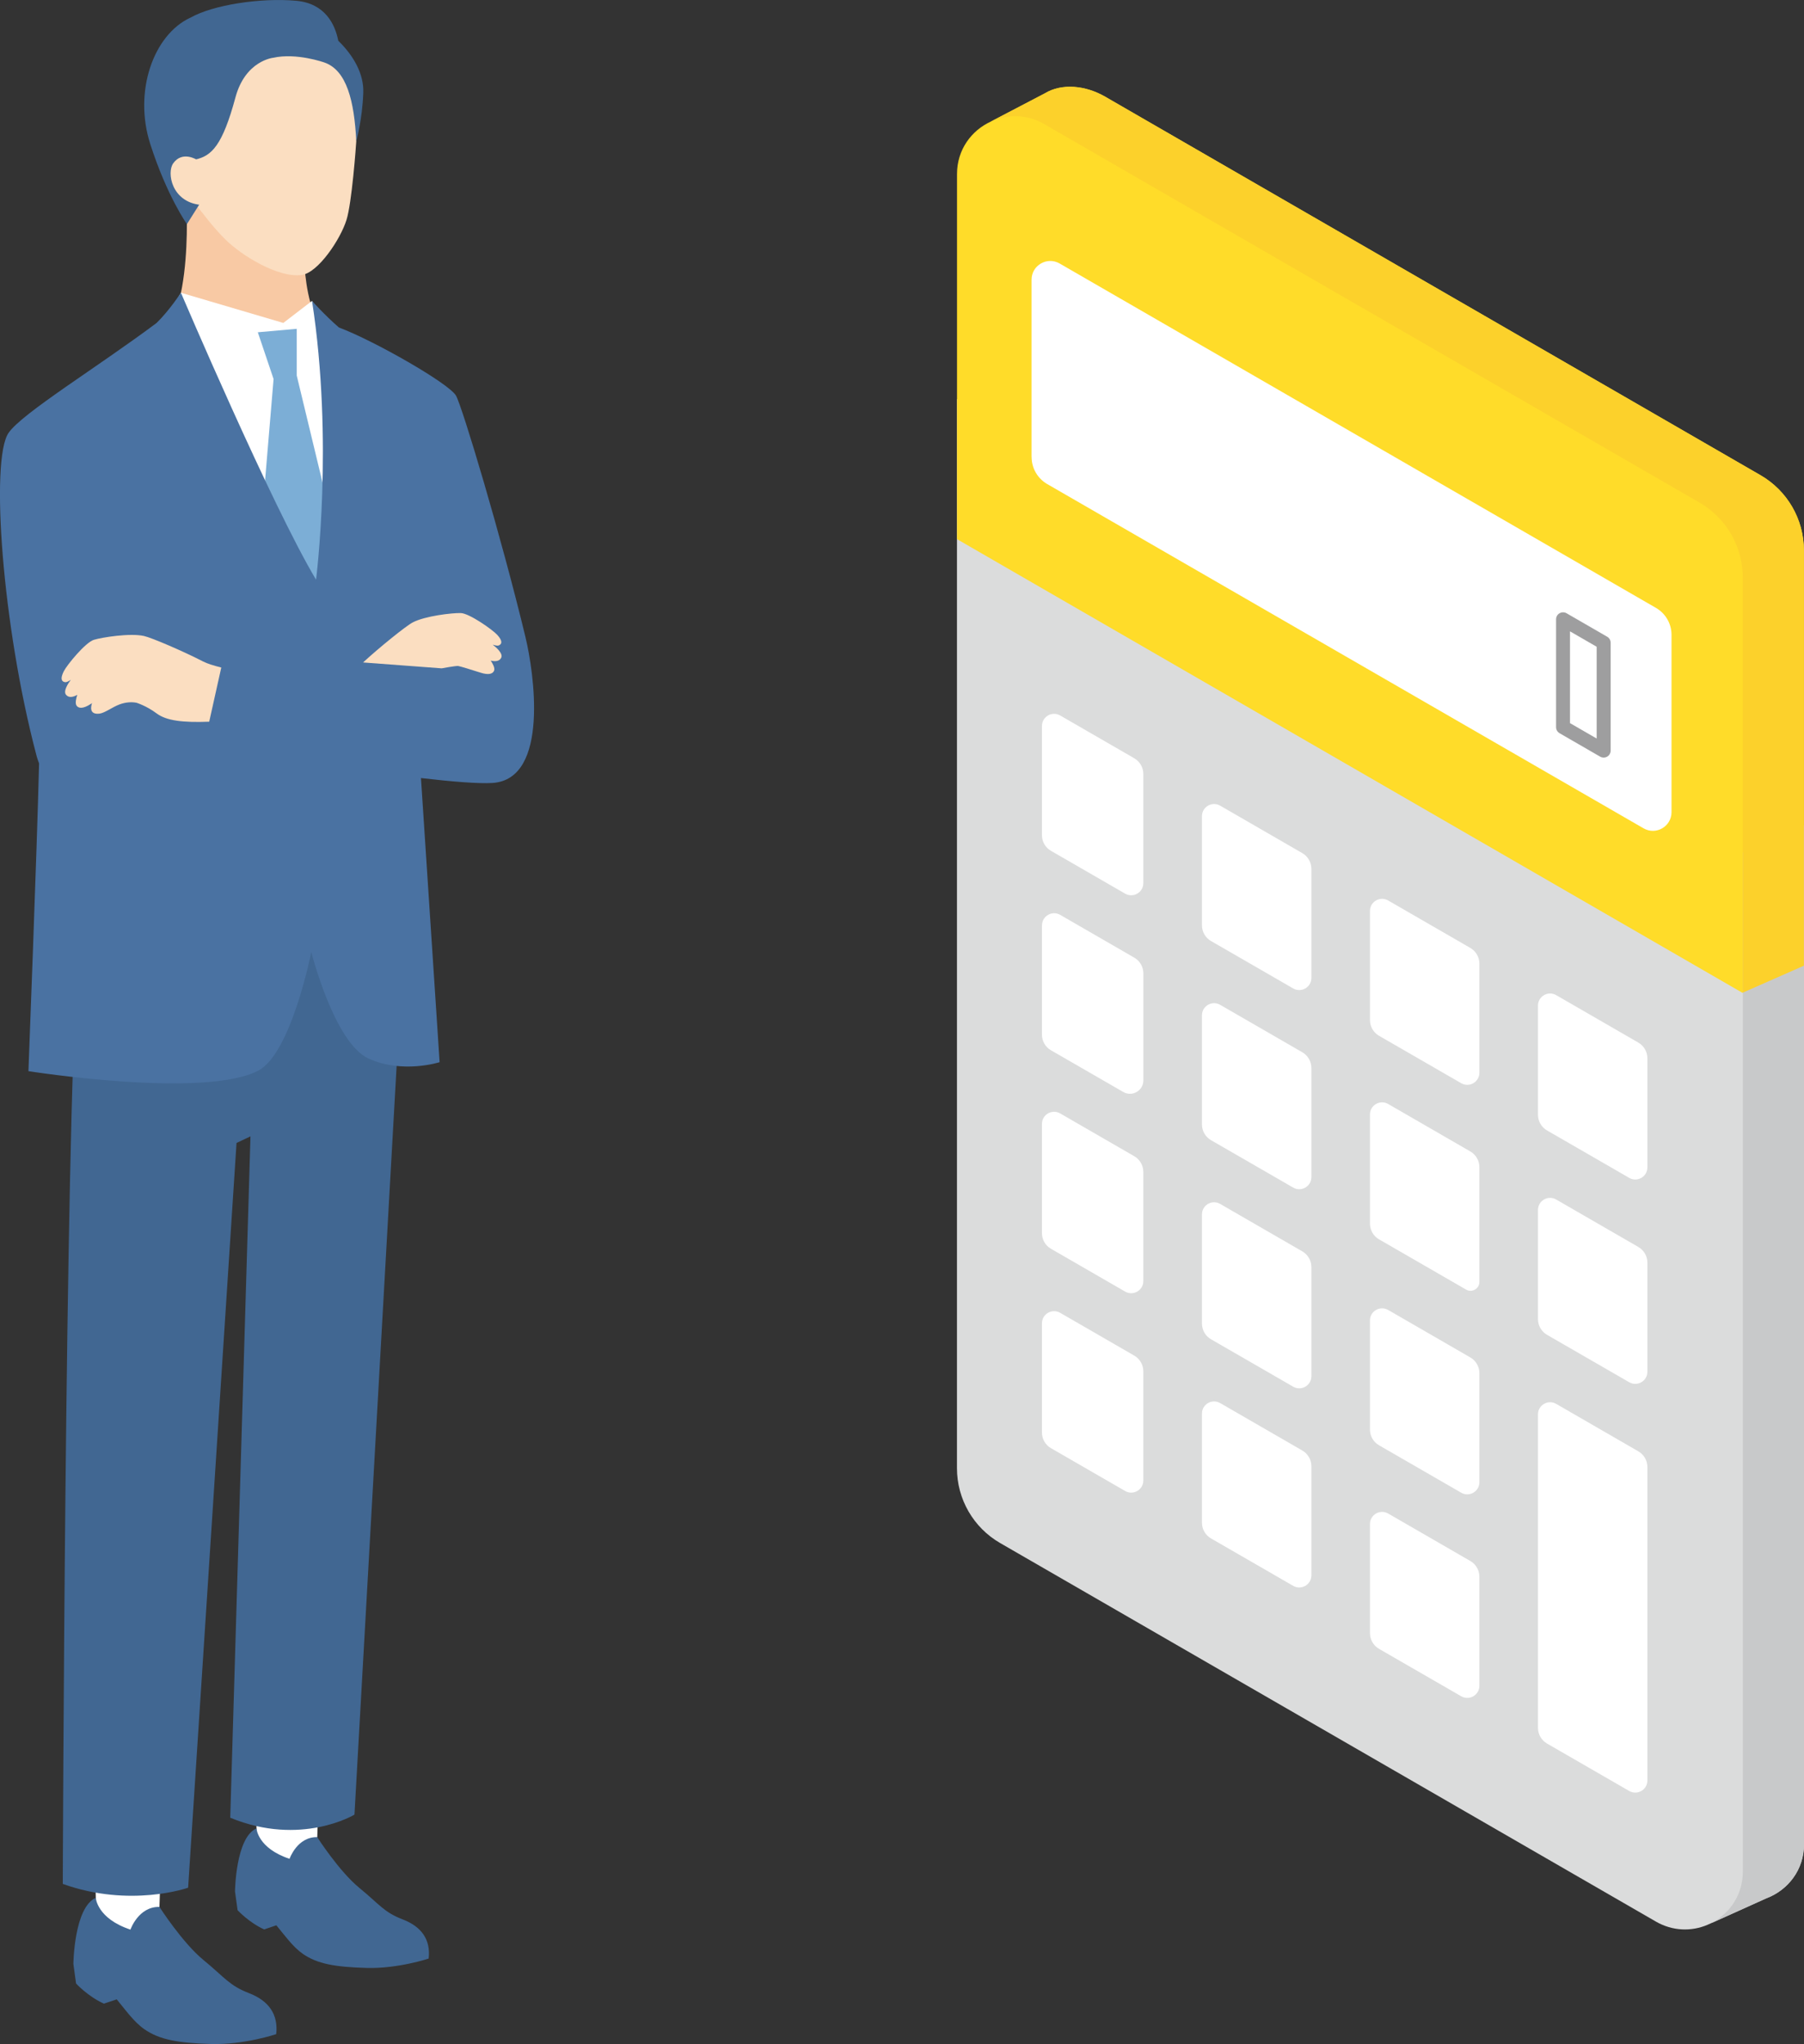 <?xml version="1.0" encoding="UTF-8"?><svg id="_レイヤー_2" xmlns="http://www.w3.org/2000/svg" width="355.95" height="403.37" viewBox="0 0 355.95 403.37"><rect x="0" y="0" width="355.95" height="403.37" fill="#333333" stroke="none"/><defs><style>.cls-1{fill:#fcd12b;}.cls-1,.cls-2,.cls-3,.cls-4,.cls-5,.cls-6,.cls-7,.cls-8,.cls-9,.cls-10,.cls-11{stroke-width:0px;}.cls-2{fill:#c8c9ca;}.cls-3{fill:#7caed6;}.cls-4{fill:#fbdec1;}.cls-5{fill:#dbdcdc;}.cls-6{fill:#ffdc29;}.cls-7{fill:#fff;}.cls-8{fill:#4a72a2;}.cls-9{fill:#f8c9a4;}.cls-10{fill:#9e9e9f;}.cls-11{fill:#416792;}</style></defs><g id="man"><polygon class="cls-7" points="62.6 362.54 62.91 353.02 50.44 352.61 50.61 360.83 50.19 368.06 58.78 371.21 62.6 362.54"/><path class="cls-11" d="M50.61,360.83s.21,3.89,6.52,5.99c0,0,1.5-4.36,5.46-4.28,0,0,4.32,6.75,8.33,10.03,4,3.28,4.82,4.78,8.55,6.21,3.72,1.43,5.53,4.01,5.11,7.72,0,0-6.06,2.03-12.25,1.85-6.22-.18-9.72-.79-12.58-2.78-1.98-1.38-3.57-3.65-5.22-5.63l-2.41.81c-3-1.36-5.24-3.79-5.24-3.79l-.51-3.69s.11-10.65,4.23-12.45Z"/><polygon class="cls-7" points="31.46 376.31 31.79 366.34 18.71 365.91 18.9 374.52 18.46 382.1 27.46 385.4 31.46 376.31"/><path class="cls-11" d="M18.9,374.52s.22,4.07,6.84,6.27c0,0,1.57-4.57,5.72-4.48,0,0,4.53,7.08,8.72,10.51,4.19,3.44,5.05,5,8.96,6.51,3.9,1.5,5.79,4.2,5.36,8.09,0,0-6.34,2.13-12.83,1.94-6.52-.19-10.19-.83-13.18-2.91-2.08-1.45-3.74-3.83-5.46-5.9l-2.53.85c-3.15-1.42-5.49-3.97-5.49-3.97l-.53-3.87s.12-11.15,4.43-13.05Z"/><path class="cls-11" d="M79.71,184.58l-9.77,173.52s-10.53,6.37-24.51.61l3.99-134.46-2.75,1.3-9.55,146.97s-11.4,4.04-24.73-.75c0,0,.45-147.91,2.92-180.81l10.26-20.36,44.64-.83,9.48,14.8Z"/><path class="cls-9" d="M61.56,81.91l-33.65-13.76c10.65.09,8.85-28.51,8.85-28.51l13.14,4.44,10.07,3.77s-.81,20.17,9.18,20.17l-7.58,13.89Z"/><path class="cls-4" d="M44.48,47.27c3.13,3.1,10.4,7.64,15.07,6.99,3.22-.45,7.62-7.01,8.82-10.87,1.05-3.36,1.85-14.19,1.98-16.23s2.09-21.26-16.01-24.19C35.72-.05,31.27,14.01,30.94,20.11c-.31,5.76,1.23,12.46,9.44,22.46,0,0,1.91,2.53,4.1,4.7Z"/><polygon class="cls-7" points="31.54 64.89 35.7 57.77 55.9 63.73 61.56 59.38 65.91 65.54 69.65 123.44 41.78 124.53 31.54 64.89"/><polygon class="cls-3" points="58.55 74.11 58.55 64.89 50.87 65.57 53.98 74.8 50.87 111.86 62.77 125.3 66.99 109.13 58.55 74.11"/><path class="cls-8" d="M103.69,125.76c-4.8-19.91-12.49-45.56-13.72-47.69-1.39-2.4-16.08-10.81-23.09-13.44-2.8-2.42-5.31-5.24-5.31-5.24,4.3,27.83.79,55,.79,55-8.64-14.39-26.66-56.61-26.66-56.61,0,0-2.28,3.49-4.8,5.95-11.53,8.64-26.56,17.81-29.22,21.71-3.61,5.29-1.25,38.01,5.49,63.54,0,0,.15.66.54,1.67-.43,17.56-2.1,60.73-2.1,60.73,0,0,34.61,5.49,45.35-.1,6.51-3.39,10.46-23.4,10.46-23.4,0,0,4.54,17.91,11.27,21,6.72,3.09,14.05.73,14.05.73l-3.68-56.07c6.2.72,11.39,1.14,14.11.97,11.35-.73,8.14-22.08,6.52-28.73Z"/><path class="cls-4" d="M40.1,130.55c-3.83-1.98-10.16-4.71-11.71-5.05-2.75-.6-8.2.26-9.86.76-1.67.5-5.33,4.98-5.94,6.2-.61,1.23-.62,2,.23,2.16.25.05.66-.14,1.15-.46-.44.58-1.57,2.23-.93,2.96.51.59,1.29.51,2.21,0h0c-.2.58-.48,1.66-.14,2.14.39.53,1.23.69,2.83-.36.07-.05.15-.1.22-.15h0c-.23.67-.59,2.31,1.45,2.08,1.06-.12,2.53-1.28,3.97-1.82,1.24-.46,2.42-.51,3.34-.33,0,0,1.93.57,3.99,2.11,1.93,1.44,5.17,1.83,10.37,1.63l2.38-10.69c-1.53-.39-2.73-.76-3.56-1.18Z"/><path class="cls-4" d="M97.25,127.23c.54.17.98.24,1.2.13.76-.37.55-1.1-.35-2.09-.9-.99-5.5-4.25-7.2-4.29-1.7-.04-7.04.57-9.47,1.85-1.37.72-6.7,5.04-9.79,7.9l15.51,1.16s2.82-.53,3.27-.46c.45.08,2.54.71,4.32,1.29s2.53.21,2.76-.39c.2-.53-.34-1.48-.68-1.97h-.01c1,.24,1.76.11,2.09-.57.41-.85-1.08-2.11-1.65-2.54Z"/><path class="cls-11" d="M66.75,8.06c-.62-3.19-2.55-7.39-8.32-7.91-7.04-.63-16.41.82-20.84,3.33-.02,0-.03.01-.05.02-7.25,3.36-11.23,14.54-7.89,24.93,3.3,10.28,7.23,15.8,7.23,15.8l2.43-3.86-.71-8.9c3.14-.72,5.28-2.69,7.86-12.26,1.96-7.27,7.45-7.81,7.45-7.81,4.6-1.03,10.08.93,10.08.93,4.44,1.53,5.91,7.64,6.31,15.53,0,0,1.18-4.19,1.38-9.54.14-3.72-1.92-7.35-4.92-10.26Z"/><path class="cls-4" d="M39.55,40.43c-5.72-.6-6.67-6.38-5.38-8.19,1.81-2.56,4.67-.71,4.67-.71l1.92.8.05,8.28-1.25-.18Z"/></g><g id="icon"><path class="cls-5" d="M355.94,162.9l-12.06,5.32-.08.03-154.98-89.52v210.98c-.01,6.11,3.24,11.75,8.53,14.8l129.37,74.69c3.34,1.93,7.07,1.97,10.17.65l.9-.4,10.82-4.88h.02c4.14-1.61,7.32-5.56,7.32-10.63v-201.03Z"/><path class="cls-6" d="M355.93,108.59c0-6.1-3.26-11.74-8.54-14.8L218.06,19.08c-3.88-2.24-8.55-2.69-11.9-.66,0,0-10.65,5.57-10.66,5.57-3.82,1.75-6.67,5.55-6.67,10.35v72.06s154.97,89.52,154.97,89.52l.08-.03,12.05-5.32v-81.99Z"/><path class="cls-7" d="M203.54,90.2v-35.01c0-2.84,3.08-4.61,5.54-3.19l117.66,67.96c1.9,1.1,3.07,3.12,3.07,5.32v34.99c0,2.84-3.06,4.61-5.52,3.19l-117.67-67.94c-1.9-1.1-3.07-3.13-3.07-5.32Z"/><path class="cls-7" d="M205.59,143.26v21.54c-.01,1.28.67,2.47,1.79,3.11l14.62,8.44c1.6.92,3.59-.23,3.59-2.07v-21.54c0-1.28-.68-2.47-1.8-3.11l-14.61-8.44c-1.6-.92-3.59.23-3.59,2.07Z"/><path class="cls-7" d="M237.16,161.06v21.54c0,1.28.68,2.47,1.8,3.11l16.2,9.35c1.6.92,3.59-.23,3.59-2.07v-21.53c0-1.28-.68-2.47-1.8-3.11l-16.2-9.36c-1.6-.92-3.59.23-3.59,2.07Z"/><path class="cls-7" d="M303.46,198.46v21.52c0,1.28.68,2.47,1.8,3.11l16.2,9.35c1.6.92,3.59-.23,3.59-2.07v-21.52c0-1.28-.68-2.47-1.8-3.11l-16.2-9.36c-1.6-.92-3.59.23-3.59,2.07Z"/><path class="cls-7" d="M270.31,179.77v21.53c0,1.28.68,2.47,1.8,3.11l16.2,9.35c1.6.92,3.59-.23,3.59-2.07v-21.52c0-1.28-.68-2.47-1.8-3.11l-16.2-9.36c-1.6-.92-3.59.23-3.59,2.07Z"/><path class="cls-7" d="M237.16,200.36v21.54c0,1.28.68,2.47,1.8,3.11l16.2,9.35c1.6.92,3.59-.23,3.59-2.07v-21.53c0-1.28-.68-2.47-1.8-3.11l-16.2-9.36c-1.6-.92-3.59.23-3.59,2.07Z"/><path class="cls-7" d="M303.46,238.79v21.52c0,1.28.68,2.47,1.8,3.11l16.2,9.35c1.6.92,3.59-.23,3.59-2.07v-21.52c0-1.28-.68-2.47-1.8-3.11l-16.2-9.36c-1.6-.92-3.59.23-3.59,2.07Z"/><path class="cls-7" d="M270.31,219.94v21.53c0,1.28.68,2.47,1.8,3.11l17.17,9.91c1.16.67,2.62-.17,2.62-1.51v-22.65c0-1.28-.68-2.47-1.8-3.11l-16.2-9.36c-1.6-.92-3.59.23-3.59,2.07Z"/><path class="cls-7" d="M205.59,221.79v21.54c-.01,1.28.67,2.47,1.79,3.11l14.62,8.44c1.6.92,3.59-.23,3.59-2.07v-21.54c0-1.28-.68-2.47-1.8-3.11l-14.61-8.44c-1.6-.92-3.59.23-3.59,2.07Z"/><path class="cls-7" d="M237.16,239.65v21.54c0,1.28.68,2.47,1.8,3.11l16.2,9.35c1.6.92,3.59-.23,3.59-2.07v-21.53c0-1.28-.68-2.47-1.8-3.11l-16.2-9.36c-1.6-.92-3.59.23-3.59,2.07Z"/><path class="cls-7" d="M303.46,279.12v61.85c0,1.28.68,2.47,1.8,3.11l16.2,9.35c1.6.92,3.59-.23,3.59-2.07v-61.85c0-1.28-.68-2.47-1.8-3.11l-16.2-9.36c-1.6-.92-3.59.23-3.59,2.07Z"/><path class="cls-7" d="M270.31,260.58v21.53c0,1.28.68,2.47,1.8,3.11l16.2,9.35c1.6.92,3.59-.23,3.59-2.07v-21.52c0-1.28-.68-2.47-1.8-3.11l-16.2-9.36c-1.6-.92-3.59.23-3.59,2.07Z"/><path class="cls-7" d="M205.59,261.14v21.54c-.01,1.28.67,2.47,1.79,3.11l14.62,8.44c1.6.92,3.59-.23,3.59-2.07v-21.54c0-1.28-.68-2.47-1.8-3.11l-14.61-8.44c-1.6-.92-3.59.23-3.59,2.07Z"/><path class="cls-7" d="M237.16,278.95v21.54c0,1.28.68,2.47,1.8,3.11l16.2,9.35c1.6.92,3.59-.23,3.59-2.07v-21.53c0-1.28-.68-2.47-1.8-3.11l-16.2-9.36c-1.6-.92-3.59.23-3.59,2.07Z"/><path class="cls-7" d="M270.31,300.75v21.53c0,1.28.68,2.47,1.8,3.11l16.2,9.35c1.6.92,3.59-.23,3.59-2.07v-21.52c0-1.28-.68-2.47-1.8-3.11l-16.2-9.36c-1.6-.92-3.59.23-3.59,2.07Z"/><path class="cls-7" d="M205.59,182.62v21.54c-.01,1.28.67,2.47,1.79,3.11l14.25,8.22c1.76,1.02,3.97-.25,3.97-2.29v-21.11c0-1.28-.68-2.47-1.8-3.11l-14.61-8.44c-1.6-.92-3.59.23-3.59,2.07Z"/><path class="cls-10" d="M316.42,149.5c-.24,0-.47-.06-.69-.18l-8.01-4.63c-.43-.25-.69-.7-.69-1.19v-21.29c0-.49.26-.95.69-1.19.43-.24.95-.25,1.38,0l8.01,4.63c.43.24.69.7.69,1.19v21.29c0,.49-.26.95-.69,1.19-.21.12-.45.18-.69.18ZM309.78,142.7l5.26,3.04v-18.11l-5.26-3.04v18.12Z"/><path class="cls-2" d="M355.94,162.9l-12.06,5.32v201.11c.01,4.55-2.54,8.21-6.06,10.08l-.02.04,10.82-4.88h.02c4.14-1.61,7.32-5.56,7.32-10.63v-201.03Z"/><path class="cls-1" d="M355.93,108.59c0-6.1-3.26-11.74-8.54-14.8L218.06,19.08c-3.88-2.24-8.55-2.69-11.9-.66,0,0-10.65,5.57-10.66,5.57h.03c3.17-1.47,7.02-1.51,10.47.48l129.33,74.71c5.29,3.05,8.54,8.69,8.54,14.8v81.91s12.06-5.32,12.06-5.32v-81.99Z"/></g></svg>